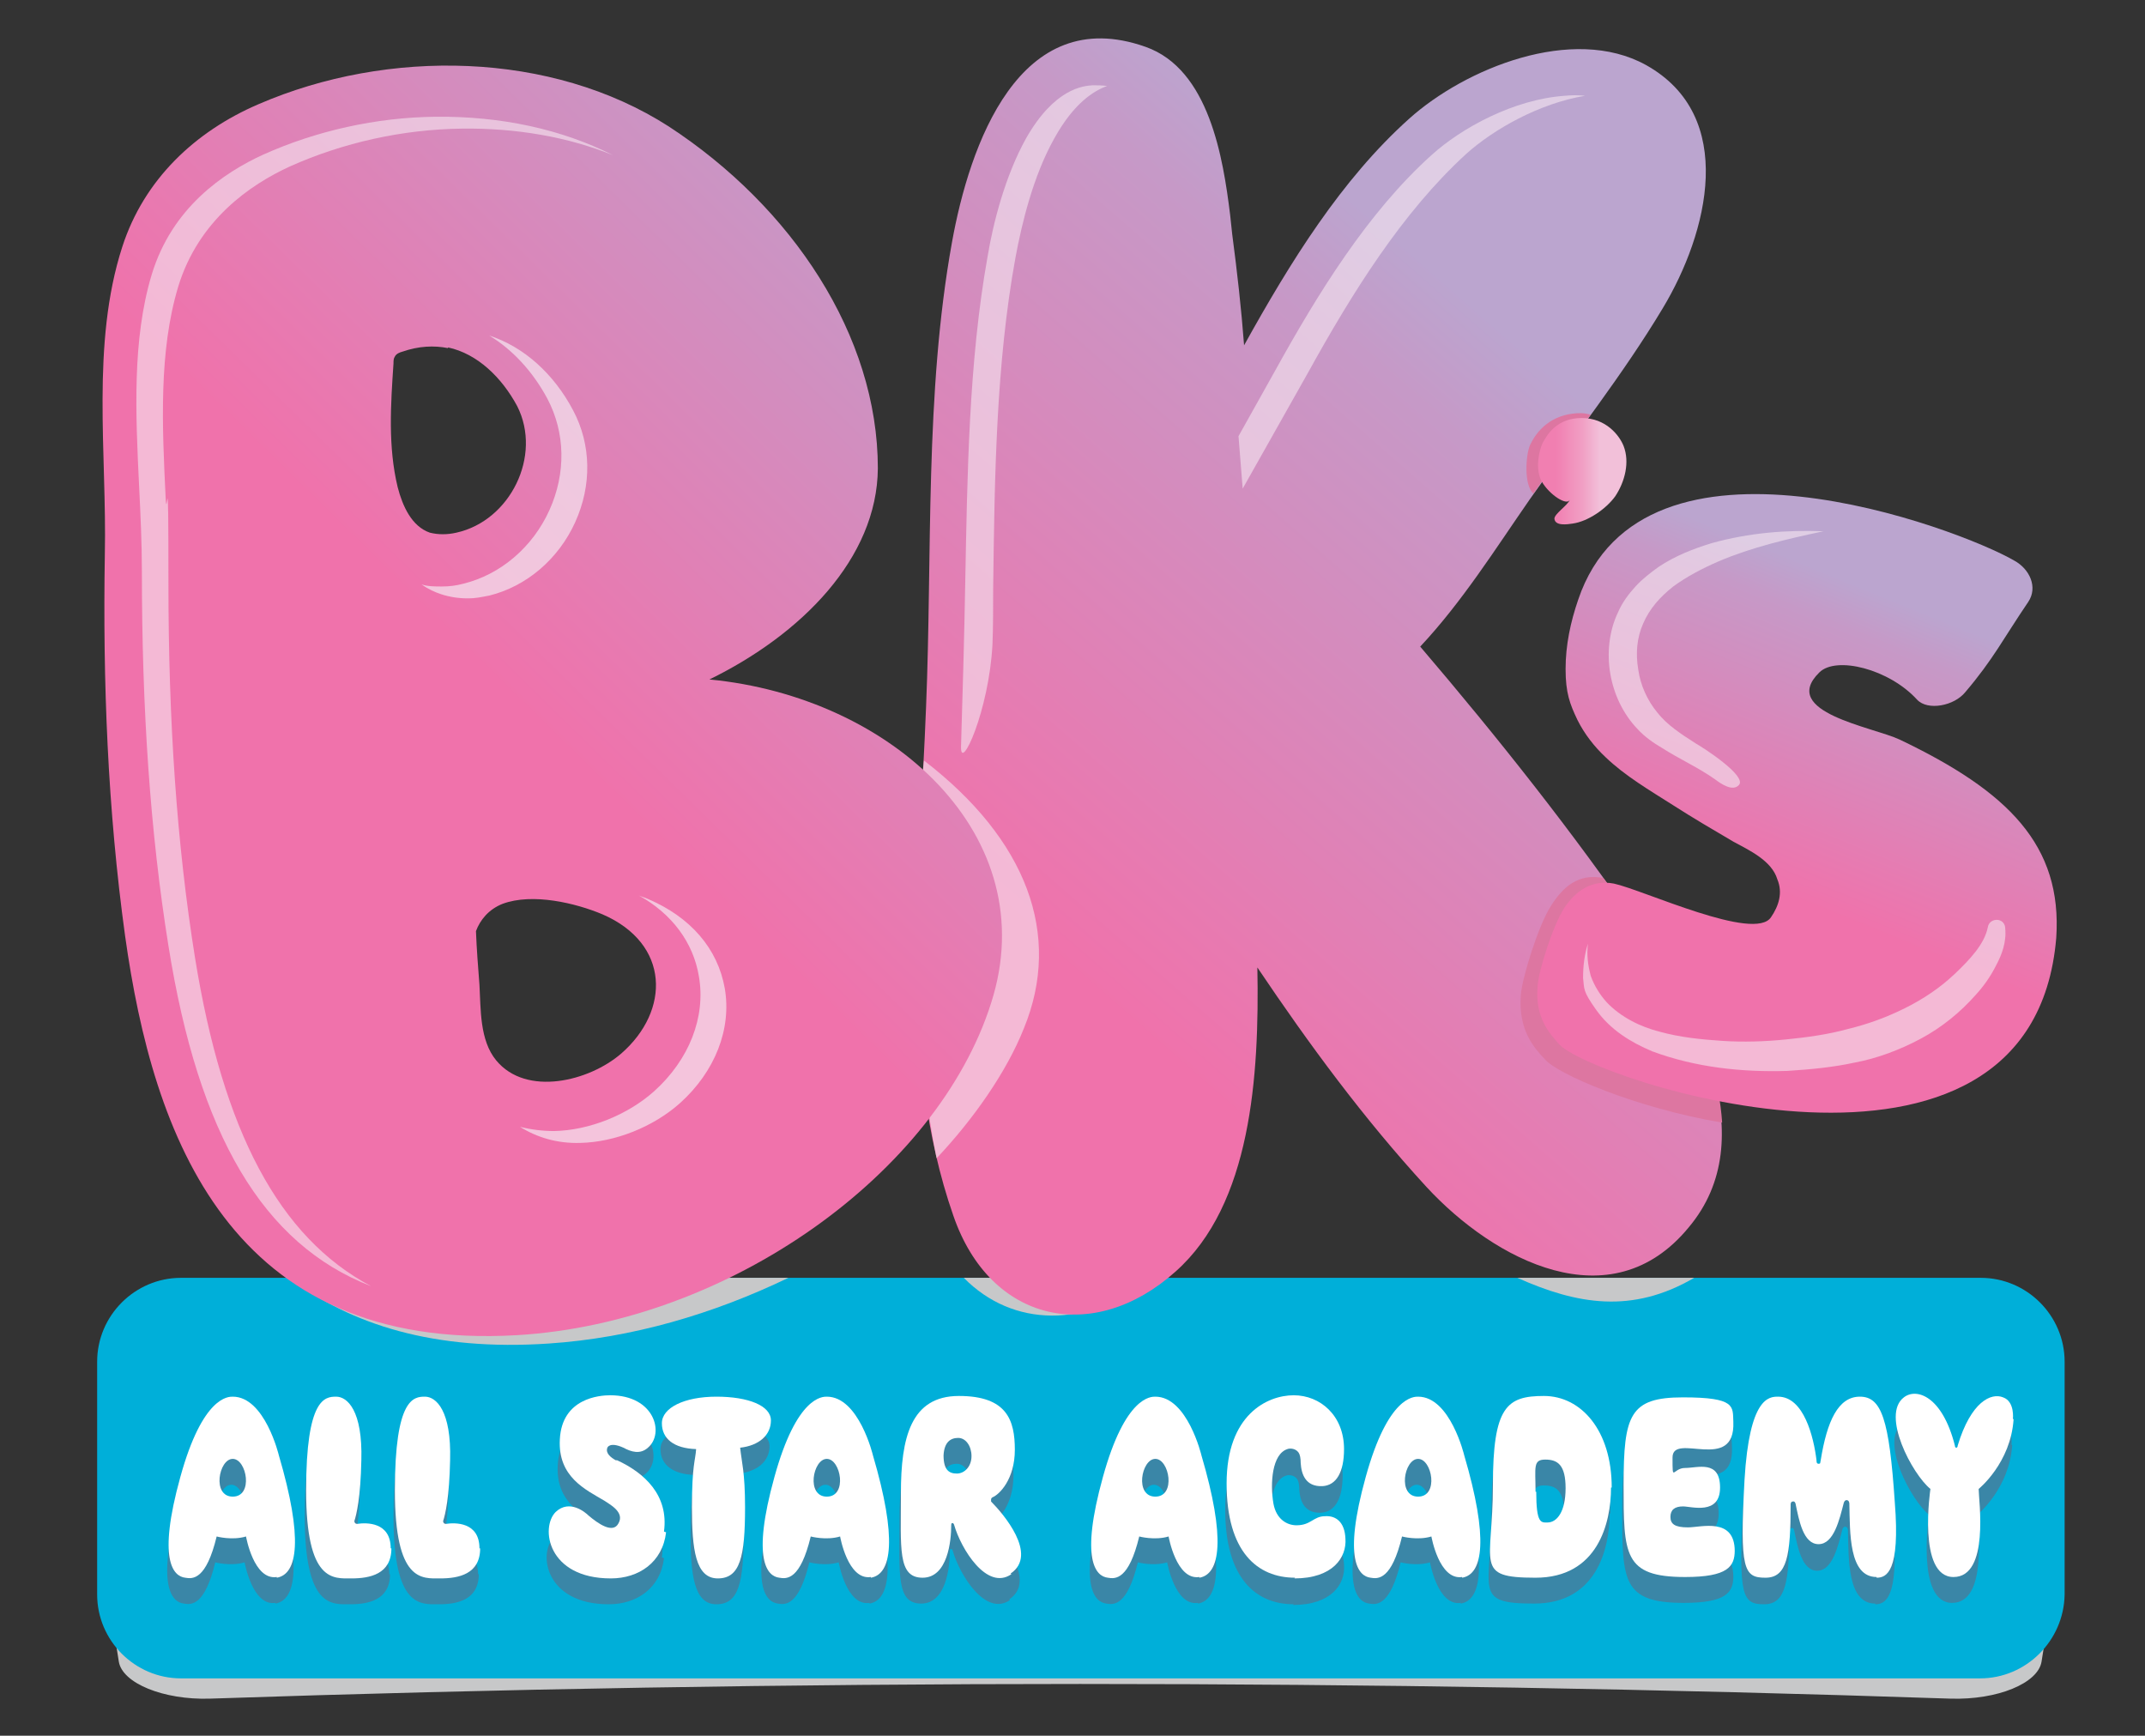 <?xml version="1.0" encoding="UTF-8"?>
<svg xmlns="http://www.w3.org/2000/svg" xmlns:xlink="http://www.w3.org/1999/xlink" id="Layer_1" data-name="Layer 1" version="1.1" viewBox="0 0 306.9 248.3">
  <rect x="0" y="0" width="306.9" height="248.3" fill="#333333" stroke="none"/>
  <defs>
    <style>
      .cls-1, .cls-2, .cls-3, .cls-4, .cls-5, .cls-6, .cls-7, .cls-8, .cls-9, .cls-10, .cls-11, .cls-12, .cls-13, .cls-14 {
        stroke-width: 0px;
      }

      .cls-1, .cls-6, .cls-14 {
        fill: #f6e7f1;
      }

      .cls-2, .cls-15, .cls-16, .cls-17 {
        fill: none;
      }

      .cls-15, .cls-16 {
        stroke: #fff;
      }

      .cls-15, .cls-16, .cls-17 {
        stroke-miterlimit: 10;
      }

      .cls-15, .cls-17 {
        stroke-width: .2px;
      }

      .cls-3 {
        fill: url(#linear-gradient);
      }

      .cls-4 {
        fill: #c7c8c9;
      }

      .cls-16 {
        stroke-width: 1.2px;
      }

      .cls-5 {
        fill: #00afd9;
      }

      .cls-6, .cls-18 {
        opacity: .6;
      }

      .cls-6, .cls-18, .cls-14 {
        isolation: isolate;
      }

      .cls-7 {
        fill: #000;
      }

      .cls-8 {
        fill: url(#linear-gradient-4);
        fill-rule: evenodd;
      }

      .cls-9 {
        fill: #3a86a7;
      }

      .cls-17 {
        stroke: #000;
      }

      .cls-10 {
        fill: url(#linear-gradient-2);
      }

      .cls-11 {
        fill: url(#linear-gradient-3);
      }

      .cls-12 {
        fill: #dd76a1;
      }

      .cls-13 {
        fill: #fff;
      }

      .cls-14 {
        opacity: .7;
      }
    </style>
    <clipPath id="clippath">
      <path class="cls-2" d="M62.8,101.6c-1.4.3-2.9.3-4.3,0-2.9-.7-4.5-2.9-5.3-5-1.8-4.5-1.5-9.3-1.2-14,0-.3,0-.6.2-.8.3-.3.7-.5,1.2-.6,2.6-.7,5.1-.9,7.4-.6,4.8.6,8.9,3.2,11.4,6.4,4.2,5.6-.9,13.1-9.4,14.6ZM89.7,158.4c-4.8,4.5-14.3,7.1-19,1.4-2.6-3.2-2.5-8.2-2.9-12-.2-2.9-.5-5.7-.8-8.6.6-1.8,1.8-3.5,4-4.4,4.6-1.9,11.4-.4,15.5,1.4,10.6,4.7,10.5,15.4,3.2,22.2ZM251.4,139c-1.6,2.2-10.7.2-17.9-1.2-7.3-8.7-15.3-17.1-23.8-25.2.9-.6,1.9-1.3,2.8-1.9.6,1.9,1.7,3.8,3.2,5.4,1.6,1.6,3.6,3,5.8,4.1,3.9,2,8.5,3.4,12.7,4.9,3.6,1.3,7.1,2.7,10.6,4.1,2.7,1,6.5,2.3,7.5,4.8,1,1.6.3,3.4-.9,5Z"></path>
    </clipPath>
    <clipPath id="clippath-1">
      <rect class="cls-2" x="46.7" y="75.5" width="211" height="92.6"></rect>
    </clipPath>
    <linearGradient id="linear-gradient" x1="-3.6" y1="-40.6" x2="108.4" y2="69.9" gradientTransform="translate(122.9 134.3) rotate(-4.2) scale(1 -1)" gradientUnits="userSpaceOnUse">
      <stop offset="0" stop-color="#f072ab"></stop>
      <stop offset=".3" stop-color="#f072ab"></stop>
      <stop offset=".9" stop-color="#c699c7"></stop>
      <stop offset="1" stop-color="#bba5cf"></stop>
    </linearGradient>
    <linearGradient id="linear-gradient-2" x1="220.1" y1="67.4" x2="232.7" y2="67.4" gradientUnits="userSpaceOnUse">
      <stop offset="0" stop-color="#f17fb1"></stop>
      <stop offset=".2" stop-color="#f17fb1"></stop>
      <stop offset=".5" stop-color="#f19fc4"></stop>
      <stop offset=".7" stop-color="#f2c0d9"></stop>
      <stop offset="1" stop-color="#f2c0d9"></stop>
    </linearGradient>
    <linearGradient id="linear-gradient-3" x1="42.3" y1="120.7" x2="141.3" y2="221.7" gradientTransform="translate(0 250) scale(1 -1)" xlink:href="#linear-gradient"></linearGradient>
    <linearGradient id="linear-gradient-4" x1="88.4" y1="-30" x2="118.3" y2="27.1" gradientTransform="translate(155.5 123.8) rotate(-5.4) scale(1 -1)" xlink:href="#linear-gradient"></linearGradient>
  </defs>
  <path class="cls-4" d="M279.1,243c-82.9-2.8-166.2-2.8-249.1,0-6.6.2-12.5-2.2-13-5.3-.6-3.9-1.3-7.9-1.9-11.8-.5-3.2,4.6-6,11.4-6.2,85.2-2.9,170.8-2.9,256.1,0,6.8.2,12,3,11.4,6.2-.6,3.9-1.3,7.9-1.9,11.8-.5,3.1-6.3,5.5-13,5.3Z"></path>
  <path class="cls-5" d="M283.3,240.1H25.9c-6.6,0-12-5.4-12-12v-33.3c0-6.6,5.4-12,12-12h257.5c6.6,0,12,5.4,12,12v33.3c-.1,6.6-5.5,12-12.1,12Z"></path>
  <path class="cls-4" d="M242.4,182.8h-25.3c8.5,3.8,16.4,5.2,25.3,0Z"></path>
  <path class="cls-4" d="M165,182.8h-27.1c7,7.1,17.5,7.3,27.1,0Z"></path>
  <path class="cls-4" d="M78.5,192.2c11.9-.8,23.5-4.2,34.3-9.4H41.4c8.8,6.7,20.7,10.5,37.1,9.4Z"></path>
  <path class="cls-3" d="M234.7,133.1c-9.6-14-20.4-27.6-31.5-40.6,6-6.4,10.7-13.9,15.7-21.1,6.4-9.1,13.3-17.8,19-27.3,6.5-10.8,10.7-27.5-2.4-34.8-10.5-5.8-25.9.5-33.9,7.7-9.7,8.7-17,20.5-23.6,32.4-.4-5.3-1-10.6-1.7-15.9-.1-.9-.2-1.8-.3-2.8-1-8.1-3-20.8-12.1-24-18.1-6.4-25.2,14.1-27.7,28-3.9,21.6-2.8,44.5-3.7,66.4-.9,23.7-4.1,49.9,3.9,72.8,5.3,15.4,20.1,18.5,31.8,8,10.8-9.6,12-27.9,11.7-43.5,7.4,11,15.2,21.6,24.2,31.4,9.7,10.5,26.4,19.3,37.5,5.8,10.8-12.8.9-31.1-6.9-42.5Z"></path>
  <g class="cls-18">
    <path class="cls-1" d="M187.1,53.4c6.3-11.4,13.5-23,22.7-31.4,3.9-3.5,10.4-7.2,17-8.3-.9-.1-1.9-.1-2.9,0-7.3.5-14.8,4.6-19.1,8.5-9.1,8.2-16.2,19.7-22.4,30.9l-5.2,9.3.6,7.5,9.3-16.5Z"></path>
  </g>
  <path class="cls-12" d="M230.5,127.1c-.1-.2-1.1-1.5-1.1-1.5-3.6-.7-5.8,1.3-7.5,4-1.8,2.8-4.1,10.2-4.3,12.7-.4,5.1,1.9,7.6,3.4,9.2,1.7,2.1,13,7,25.4,9.1-.1-1.5-.3-3.1-.6-4.5-1.9-8.3-6.2-16.5-10.1-22.9-1.5-2.5-3.7-3.8-5.2-6.1Z"></path>
  <path class="cls-12" d="M218.9,63.7c-.6,1.4-.9,5.7.5,6.9,2.6-3.8,5.5-7.5,8.2-11.3-.3,0-.7-.2-1.4-.2-3.5,0-6,1.8-7.3,4.6Z"></path>
  <path class="cls-10" d="M232.3,63.8c-.6-1.5-2.5-4-6-4s-4.9,2.3-5.6,3.6c-.5,1.1-1.1,3.7-.1,5.5,1.1,1.9,3.6,3.5,4,2.6-.3.8-2.2,2-2.2,2.7.1,1.1,1.9.8,2.6.7,2.2-.3,4.8-2.1,6.1-3.9,1.4-2.1,2.1-4.9,1.2-7.2Z"></path>
  <g class="cls-18">
    <path class="cls-1" d="M132.2,108.8c-2.2,17.6-1.6,39.8,1.8,56.9,5.2-5.5,10-12.3,12.5-18.6,5.5-13.4.4-27-14.3-38.3Z"></path>
  </g>
  <g class="cls-18">
    <path class="cls-1" d="M142.1,84.2c.2-15.8.4-32.1,3.2-47.4.9-4.8,2.5-11.6,5.6-17.1,2.8-5,5.6-6.7,7.5-7.4-.7-.1-1.5-.1-2.1-.1-1.3.1-5.4.4-9.5,7.6-3,5.4-4.7,12.1-5.5,16.9-2.7,15.1-2.9,31.2-3.2,46.8-.1,6.2-.4,17.1-.6,23.3-.1,3.8,4-5.1,4.5-14.6.1-2.5.1-5.5.1-8Z"></path>
  </g>
  <path class="cls-11" d="M101.5,97.2c13.1-6.4,24-17.3,24.1-30.2,0-19-12.3-37.4-29.9-48.9-16.8-10.8-40.2-11.2-58.7-3.2-9.1,3.9-16.4,10.8-19.5,20.4-4.5,13.9-2.2,29.6-2.5,44-.3,18.2.4,36.5,2.9,54.6,4,28.5,14.9,59.5,56.1,57.1,30.3-1.8,60.1-23.2,67.8-47.5,7.7-23.9-14.2-43.8-40.3-46.3ZM64.1,49.7c4.2.9,7.7,4.3,9.9,8.4,3.6,7.1-1,16.4-8.7,18.1-1.3.3-2.6.3-3.8,0-2.6-.9-3.9-3.8-4.6-6.5-1.4-5.8-1-11.8-.6-17.7,0-.4,0-.7.2-1,.2-.4.7-.6,1.1-.7,2.3-.8,4.5-.9,6.5-.5ZM71.9,129.3c4.3-1.6,10.5-.1,14.3,1.5,9.7,4.2,9.7,13.8,2.7,19.9-4.6,4-13.6,6.2-17.9,1-2.4-2.9-2.2-7.4-2.4-10.8-.2-2.6-.4-5.1-.5-7.7.6-1.6,1.8-3.1,3.8-3.9Z"></path>
  <g>
    <path class="cls-14" d="M100,139.7c1,5.8-1.4,11.9-6.4,16.4-3.8,3.4-9.3,5.6-14.3,5.7-1.7,0-3.3-.2-4.9-.6,2.4,1.5,5.3,2.4,8.6,2.3,5-.1,10.5-2.3,14.3-5.7,5-4.5,7.4-10.6,6.4-16.4-1-5.7-4.9-10.2-11-12.8-.4-.2-.9-.3-1.3-.5,4.7,2.6,7.8,6.7,8.6,11.6Z"></path>
    <path class="cls-14" d="M78.3,57c2.6,4.9,2.7,10.7.3,16-2.4,5.3-7,9.2-12.3,10.5-1.1.3-2.1.4-3.1.4s-2,0-2.9-.3c1,.7,1.9,1.1,2.8,1.4,1.2.4,2.5.6,3.8.6s2-.2,3.1-.4c5.3-1.3,9.9-5.2,12.3-10.5s2.3-11.1-.3-16c-2.8-5.3-7.1-9.1-12-10.7,3.3,2,6.2,5.1,8.3,9Z"></path>
    <path class="cls-6" d="M27.9,137c-2.6-16.2-3.8-33.7-3.8-53.6s-.2-8.2-.4-12.2c-.5-10.3-1-20.9,1.8-30.2,2.9-9.5,10.3-14.6,16-17.2,7.6-3.4,16.1-5.3,24.6-5.4,7.8-.1,15.2,1.2,21.6,3.8-7.3-3.7-16-5.6-25.4-5.5-8.5.1-17,2-24.6,5.4-5.7,2.6-13.1,7.6-16,17.2-2.8,9.3-2.3,19.9-1.8,30.2.2,4,.4,8.2.4,12.2,0,19.9,1.2,37.4,3.8,53.6,4.3,27,13.5,42.7,29,48.7-13.2-7-21.2-22.2-25.2-47Z"></path>
  </g>
  <path class="cls-8" d="M271.8,105.8c-3.8-1.8-17.3-3.9-11.5-9.6,2.4-2.4,10-.5,14,3.9,1.5,1.6,5.3.9,6.9-1.1,4-4.7,5.4-7.6,9-12.9,1.4-2.1.2-4.7-2-5.9-7.9-4.6-53.2-21.7-62.4,5.6-1.1,3.2-1.8,6.5-1.8,9.9s.6,5,1.7,7.3c1,2,2.4,3.8,4,5.3,2.8,2.7,6.4,4.8,9.7,6.9,2.8,1.8,5.7,3.5,8.6,5.2,2.2,1.2,5.5,2.7,6.3,5.4.8,1.9.2,3.8-.9,5.4-2.3,3.6-18.3-3.9-22.5-4.8-3.2-.6-5.5,1.1-7.1,3.5-1.6,2.5-3.7,9-3.8,11.2-.4,4.5,1.7,6.7,3,8.2,4.2,5.1,67.7,26.1,71.2-15.1.9-13.3-6.9-21-22.4-28.4Z"></path>
  <path class="cls-6" d="M260.9,76c-5.2,1.1-10.3,2.3-15,4.3-2.3,1-4.6,2.2-6.5,3.6-1.9,1.5-3.4,3.2-4.3,5.3-.9,2-1.1,4.3-.7,6.6.3,2.2,1.3,4.4,2.7,6.1,1.4,1.8,3.4,3.1,5.6,4.5.9.5,7.3,4.6,6.1,5.9-.9,1-2.6-.2-3.4-.8-2.4-1.7-5.1-2.9-7.6-4.5-1.2-.7-2.5-1.6-3.5-2.7-2.1-2.2-3.4-5-3.9-7.9s-.2-6.1,1.1-8.8c.6-1.4,1.5-2.6,2.5-3.7s2.2-2,3.3-2.8c2.4-1.6,5-2.6,7.6-3.4,5.4-1.5,10.7-1.9,16-1.7Z"></path>
  <g class="cls-18">
    <path class="cls-1" d="M227.2,135c-.2,1.6,0,3.1.4,4.6.5,1.4,1.3,2.7,2.3,3.8,2,2.1,4.8,3.5,7.6,4.2,2.9.8,5.9,1.1,8.9,1.3s6.1.1,9.1-.2,6-.7,8.9-1.5c2.9-.7,5.6-1.7,8.2-3s5-2.9,7.1-4.9,4.2-4.2,4.7-6.6h0c.1-.8.8-1.2,1.5-1.1.6.1,1,.6,1,1.2.2,2-.5,3.8-1.3,5.3-.8,1.6-1.8,3-2.9,4.2-2.2,2.5-4.9,4.7-7.9,6.3s-6.2,2.8-9.4,3.4c-3.2.7-6.5,1-9.7,1.2-6.5.2-13.1-.5-19.3-2.8-3.1-1.3-6-3.1-8-5.9s-1.7-3-1.9-4.6c0-1.7.2-3.4.7-4.9Z"></path>
  </g>
  <line class="cls-16" x1="-318" y1="197.3" x2="-318" y2="199.6"></line>
  <line class="cls-16" x1="-318.9" y1="196.4" x2="-321.2" y2="196.4"></line>
  <line class="cls-17" x1="-318" y1="197.3" x2="-318" y2="199.6"></line>
  <line class="cls-17" x1="-318.9" y1="196.4" x2="-321.2" y2="196.4"></line>
  <circle class="cls-16" cx="-320.1" cy="60.1" r=".8"></circle>
  <line class="cls-16" x1="-321" y1="60.1" x2="-319.2" y2="60.1"></line>
  <line class="cls-16" x1="-320.1" y1="59.2" x2="-320.1" y2="61"></line>
  <circle class="cls-16" cx="-320.1" cy="60.1" r=".5"></circle>
  <circle class="cls-17" cx="-320.1" cy="60.1" r=".8"></circle>
  <line class="cls-17" x1="-321" y1="60.1" x2="-319.2" y2="60.1"></line>
  <line class="cls-17" x1="-320.1" y1="59.2" x2="-320.1" y2="61"></line>
  <path class="cls-7" d="M-319.6,60.1c0,.3-.2.5-.5.5s-.5-.2-.5-.5.2-.5.5-.5.5.2.5.5"></path>
  <line class="cls-15" x1="-320.5" y1="60.1" x2="-319.6" y2="60.1"></line>
  <line class="cls-15" x1="-320.1" y1="59.6" x2="-320.1" y2="60.6"></line>
  <g>
    <path class="cls-9" d="M39.4,229.3c-3.3.5-4.4-5.8-4.4-5.8-2,.6-4.2,0-4.2,0-1.5,6.2-3.4,6.1-4.5,5.9-1.7-.2-4-2.5-.7-14.4,3.2-11.6,6.9-11.5,7.5-11.5,4.6,0,6.6,8.4,6.6,8.4,3.5,11.9,2.7,17-.3,17.5M33.1,217.8c3,0,2-5.4,0-5.4s-3,5.4,0,5.4"></path>
    <path class="cls-9" d="M55.8,225.2c0,3.7-3.1,4.3-5.7,4.3s-6.5.6-6.5-12.6,2.7-13.4,4.3-13.4,3.8,2,3.6,9.1c-.1,5.3-.7,7.8-1,8.7,0,0,0,.4.4.4,1.3-.2,4.8-.3,4.8,3.5"></path>
    <path class="cls-9" d="M68.5,225.2c0,3.7-3.1,4.3-5.7,4.3s-6.5.6-6.5-12.6,2.7-13.4,4.3-13.4,3.8,2,3.6,9.1c-.1,5.3-.7,7.8-1,8.7,0,0,0,.4.4.4,1.3-.2,4.8-.3,4.8,3.5"></path>
    <path class="cls-9" d="M95,222.9c-.5,4.3-3.9,6.6-7.9,6.6-9.1,0-10.1-7.3-7.9-9.5,2-1.9,4.3.1,4.7.5,1.3,1.1,3.5,2.7,4.3,1.1.9-1.6-1.3-2.7-2-3.2-2.7-1.6-6.7-3.4-6.4-8.8.3-5.9,5.7-6.3,7.2-6.3,6.4,0,7.8,5.5,5.4,7.5-1.1,1-2.4.6-3.5,0-2-.9-2.3,0-2.3,0-.3.8.5,1.4,1.2,1.8,0,0,.1,0,.2,0,0,0,0,0,0,0h0c3.9,1.8,7.4,5,6.7,10.2"></path>
    <path class="cls-9" d="M105.7,210.8c.2,2,.7,3.5.7,8.5,0,7.1-.7,10.2-3.9,10.2s-3.7-4.2-3.7-10.2.5-6.7.6-8.3c-3.2-.1-4.9-1.5-4.9-3.7s3.2-3.8,7.8-3.8,7.8,1.3,7.8,3.4-1.7,3.6-4.4,3.9"></path>
    <path class="cls-9" d="M124.4,229.3c-3.3.5-4.4-5.8-4.4-5.8-2,.6-4.2,0-4.2,0-1.5,6.2-3.4,6.1-4.5,5.9-1.7-.2-4-2.5-.7-14.4,3.2-11.6,6.9-11.5,7.5-11.5,4.6,0,6.6,8.4,6.6,8.4,3.5,11.9,2.7,17-.3,17.5M118.1,217.8c3,0,2-5.4,0-5.4s-3,5.4,0,5.4"></path>
    <path class="cls-9" d="M144.5,228.9c-3.5,2.4-7.2-3.6-8.2-7.1,0,0-.1-.3-.3-.2-.1,0-.1.3-.1.3,0,2.2-.5,7.5-4.1,7.5s-3.1-4.2-3.1-12.1,1.4-13.9,8.3-13.9,8,3.5,8,7.7-2.2,6.4-3.2,6.8c0,0-.2.1-.2.3,0,.1,0,.2,0,.3,0,0,0,0,0,0,1.7,1.7,6.8,7.6,2.8,10.3M136.7,214.5c1.1,0,2.1-1,2.1-2.5,0-1.4-.8-2.6-1.9-2.6-1.1,0-2,.6-2.1,2.5,0,2.1.8,2.6,1.9,2.6"></path>
    <path class="cls-9" d="M171.4,229.3c-3.3.5-4.4-5.8-4.4-5.8-2,.6-4.2,0-4.2,0-1.5,6.2-3.4,6.1-4.5,5.9-1.7-.2-4-2.5-.7-14.4,3.2-11.6,6.9-11.5,7.5-11.5,4.6,0,6.6,8.4,6.6,8.4,3.5,11.9,2.7,17-.3,17.5M165.1,217.8c3,0,2-5.4,0-5.4s-3,5.4,0,5.4"></path>
    <path class="cls-9" d="M185.1,229.5c-5.4,0-9.8-3.7-9.8-13.5s5.8-12.6,9.6-12.6,7.2,2.9,7.2,7.7c0,3.3-1.1,5.2-3.1,5.3-2.4.1-3-1.7-3.1-3.3,0-.7-.1-1.2-.3-1.5-.5-.7-1.4-.6-1.6-.5-2.2.7-2.5,4.9-2,7.8.4,2.2,1.9,3.1,3.3,3.1,2.1,0,2.4-1.3,4.1-1.3,1.5-.1,2.8.8,2.9,3.2.2,2.7-1.8,5.7-7.3,5.7"></path>
    <path class="cls-9" d="M209,229.3c-3.3.5-4.4-5.8-4.4-5.8-2,.6-4.2,0-4.2,0-1.5,6.2-3.4,6.1-4.5,5.9-1.7-.2-4-2.5-.7-14.4,3.2-11.6,6.9-11.5,7.5-11.5,4.6,0,6.6,8.4,6.6,8.4,3.5,11.9,2.7,17-.3,17.5M202.7,217.8c3,0,2-5.4,0-5.4s-3,5.4,0,5.4"></path>
    <path class="cls-9" d="M230.3,216.5c0,5.1-1.9,12.9-10.8,12.9s-6.1-1.9-6.1-13.2,2-12.8,7.3-12.8,9.7,4.9,9.7,13.1M219.6,217.1c0,4.6.7,4.4,1.6,4.4,1.4,0,2.6-1.6,2.6-4.9s-1.1-4.1-2.9-4.1-1.4,1.1-1.4,4.6"></path>
    <path class="cls-9" d="M248,225.5c0,2.3-1,3.8-7.1,3.8-8.8,0-8.8-3.2-8.8-13.2s.9-12.5,8.5-12.5,7.1,1.3,7.2,3.5c.3,7.4-8.7,1.4-8.7,5.1s0,1.5,1.8,1.5,5-1.2,5,2.8-4.1,2.7-5.3,2.7-1.8.5-1.8,1.5.6,1.5,2.5,1.5,6.7-1.5,6.7,3.4"></path>
    <path class="cls-9" d="M268.3,229.4c-4,0-3.8-6.4-3.9-10.5,0,0,0-.5-.4-.5-.3,0-.4.4-.4.4-.6,2.3-1.4,5.9-3.6,5.9s-2.8-3.4-3.3-5.8c0,0-.1-.4-.4-.3-.3,0-.3.4-.3.4,0,7.3-.5,10.5-3.6,10.5s-3.7-1.1-3-14c.7-11.8,3.5-11.9,4.8-11.9,3.7,0,5.1,5.8,5.5,9.1,0,.2,0,.5.3.5s.2-.1.3-.5c.9-5.6,2.5-9.1,5.6-9.1s4.2,3.2,5,15.1c.8,10-1.2,10.8-2.6,10.8"></path>
    <path class="cls-9" d="M287.9,206.7c-.4,6.3-5,10-5,10,0,1.6,1.6,12.6-3.6,12.6s-3.3-12.6-3.3-12.6c-2.6-2.1-7.1-10.6-3.8-13.1,1.8-1.4,5.5-.2,7.3,6.9,0,0,0,.3.2.3s.2-.3.2-.3c1.9-6.3,4.8-7.6,6.5-6.9,1.7.6,1.4,3.1,1.4,3.1"></path>
    <path class="cls-13" d="M39.6,225.6c-3.3.5-4.4-5.8-4.4-5.8-2,.6-4.2,0-4.2,0-1.5,6.2-3.4,6.1-4.5,5.9-1.7-.2-4-2.5-.7-14.4,3.2-11.6,6.9-11.5,7.5-11.5,4.6,0,6.6,8.4,6.6,8.4,3.5,11.9,2.7,17-.3,17.5M33.3,214.1c3,0,2-5.4,0-5.4s-3,5.4,0,5.4"></path>
    <path class="cls-13" d="M56,221.5c0,3.7-3.1,4.3-5.7,4.3s-6.5.6-6.5-12.6,2.7-13.4,4.3-13.4,3.8,2,3.6,9.1c-.1,5.3-.7,7.8-1,8.7,0,0,0,.4.4.4,1.3-.2,4.8-.3,4.8,3.5"></path>
    <path class="cls-13" d="M68.7,221.5c0,3.7-3.1,4.3-5.7,4.3s-6.5.6-6.5-12.6,2.7-13.4,4.3-13.4,3.8,2,3.6,9.1c-.1,5.3-.7,7.8-1,8.7,0,0,0,.4.4.4,1.3-.2,4.8-.3,4.8,3.5"></path>
    <path class="cls-13" d="M95.3,219.2c-.5,4.3-3.9,6.6-7.9,6.6-9.1,0-10.1-7.3-7.9-9.5,2-1.9,4.3.1,4.7.5,1.3,1.1,3.5,2.7,4.3,1.1.9-1.6-1.3-2.7-2-3.2-2.7-1.6-6.7-3.4-6.4-8.8.3-5.9,5.7-6.3,7.2-6.3,6.4,0,7.8,5.5,5.4,7.5-1.1,1-2.4.6-3.5,0-2-.9-2.3,0-2.3,0-.3.8.5,1.4,1.2,1.8,0,0,.1,0,.2,0,0,0,0,0,0,0h0c3.9,1.8,7.4,5,6.7,10.2"></path>
    <path class="cls-13" d="M105.9,207.1c.2,2,.7,3.5.7,8.5,0,7.1-.7,10.2-3.9,10.2s-3.7-4.2-3.7-10.2.5-6.7.6-8.3c-3.2-.1-4.9-1.5-4.9-3.7s3.2-3.8,7.8-3.8,7.8,1.3,7.8,3.4-1.7,3.6-4.4,3.9"></path>
    <path class="cls-13" d="M124.6,225.6c-3.3.5-4.4-5.8-4.4-5.8-2,.6-4.2,0-4.2,0-1.5,6.2-3.4,6.1-4.5,5.9-1.7-.2-4-2.5-.7-14.4,3.2-11.6,6.9-11.5,7.5-11.5,4.6,0,6.6,8.4,6.6,8.4,3.5,11.9,2.7,17-.3,17.5M118.3,214.1c3,0,2-5.4,0-5.4s-3,5.4,0,5.4"></path>
    <path class="cls-13" d="M144.7,225.2c-3.5,2.4-7.2-3.6-8.2-7.1,0,0-.1-.3-.3-.2-.1,0-.1.3-.1.3,0,2.2-.5,7.5-4.1,7.5s-3.1-4.2-3.1-12.1,1.4-13.9,8.3-13.9,8,3.5,8,7.7-2.2,6.4-3.2,6.8c0,0-.2.1-.2.3,0,.1,0,.2,0,.3,0,0,0,0,0,0,1.7,1.7,6.8,7.6,2.8,10.3M136.9,210.8c1.1,0,2.1-1,2.1-2.5,0-1.4-.8-2.6-1.9-2.6-1.1,0-2,.6-2.1,2.5,0,2.1.8,2.6,1.9,2.6"></path>
    <path class="cls-13" d="M171.6,225.6c-3.3.5-4.4-5.8-4.4-5.8-2,.6-4.2,0-4.2,0-1.5,6.2-3.4,6.1-4.5,5.9-1.7-.2-4-2.5-.7-14.4,3.2-11.6,6.9-11.5,7.5-11.5,4.6,0,6.6,8.4,6.6,8.4,3.5,11.9,2.7,17-.3,17.5M165.3,214.1c3,0,2-5.4,0-5.4s-3,5.4,0,5.4"></path>
    <path class="cls-13" d="M185.3,225.7c-5.4,0-9.8-3.7-9.8-13.5s5.8-12.6,9.6-12.6,7.2,2.9,7.2,7.7c0,3.3-1.1,5.2-3.1,5.3-2.4.1-3-1.7-3.1-3.3,0-.7-.1-1.2-.3-1.5-.5-.7-1.4-.6-1.6-.5-2.2.7-2.5,4.9-2,7.8.4,2.2,1.9,3.1,3.3,3.1,2.1,0,2.4-1.3,4.1-1.3,1.5-.1,2.8.8,2.9,3.2.2,2.7-1.8,5.7-7.3,5.7"></path>
    <path class="cls-13" d="M209.2,225.6c-3.3.5-4.4-5.8-4.4-5.8-2,.6-4.2,0-4.2,0-1.5,6.2-3.4,6.1-4.5,5.9-1.7-.2-4-2.5-.7-14.4,3.2-11.6,6.9-11.5,7.5-11.5,4.6,0,6.6,8.4,6.6,8.4,3.5,11.9,2.7,17-.3,17.5M202.9,214.1c3,0,2-5.4,0-5.4s-3,5.4,0,5.4"></path>
    <path class="cls-13" d="M230.5,212.8c0,5.1-1.9,12.9-10.8,12.9s-6.1-1.9-6.1-13.2,2-12.8,7.3-12.8,9.7,4.9,9.7,13.1M219.8,213.4c0,4.6.7,4.4,1.6,4.4,1.4,0,2.6-1.6,2.6-4.9s-1.1-4.1-2.9-4.1-1.4,1.1-1.4,4.6"></path>
    <path class="cls-13" d="M248.2,221.8c0,2.3-1,3.8-7.1,3.8-8.8,0-8.8-3.2-8.8-13.2s.9-12.5,8.5-12.5,7.1,1.3,7.2,3.5c.3,7.4-8.7,1.4-8.7,5.1s0,1.5,1.8,1.5,5-1.2,5,2.8-4.1,2.7-5.3,2.7-1.8.5-1.8,1.5.6,1.5,2.5,1.5,6.7-1.5,6.7,3.4"></path>
    <path class="cls-13" d="M268.5,225.6c-4,0-3.8-6.4-3.9-10.5,0,0,0-.5-.4-.5-.3,0-.4.4-.4.4-.6,2.3-1.4,5.9-3.6,5.9s-2.8-3.4-3.3-5.8c0,0-.1-.4-.4-.3-.3,0-.3.4-.3.4,0,7.3-.5,10.5-3.6,10.5s-3.7-1.1-3-14c.7-11.8,3.5-11.9,4.8-11.9,3.7,0,5.1,5.8,5.5,9.1,0,.2,0,.5.3.5s.2-.1.3-.5c.9-5.6,2.5-9.1,5.6-9.1s4.2,3.2,5,15.1c.8,10-1.2,10.8-2.6,10.8"></path>
    <path class="cls-13" d="M288.1,203c-.4,6.3-5,10-5,10,0,1.6,1.6,12.6-3.6,12.6s-3.3-12.6-3.3-12.6c-2.6-2.1-7.1-10.6-3.8-13.1,1.8-1.4,5.5-.2,7.3,6.9,0,0,0,.3.2.3s.2-.3.2-.3c1.9-6.3,4.8-7.6,6.5-6.9,1.7.6,1.4,3.1,1.4,3.1"></path>
  </g>
</svg>
